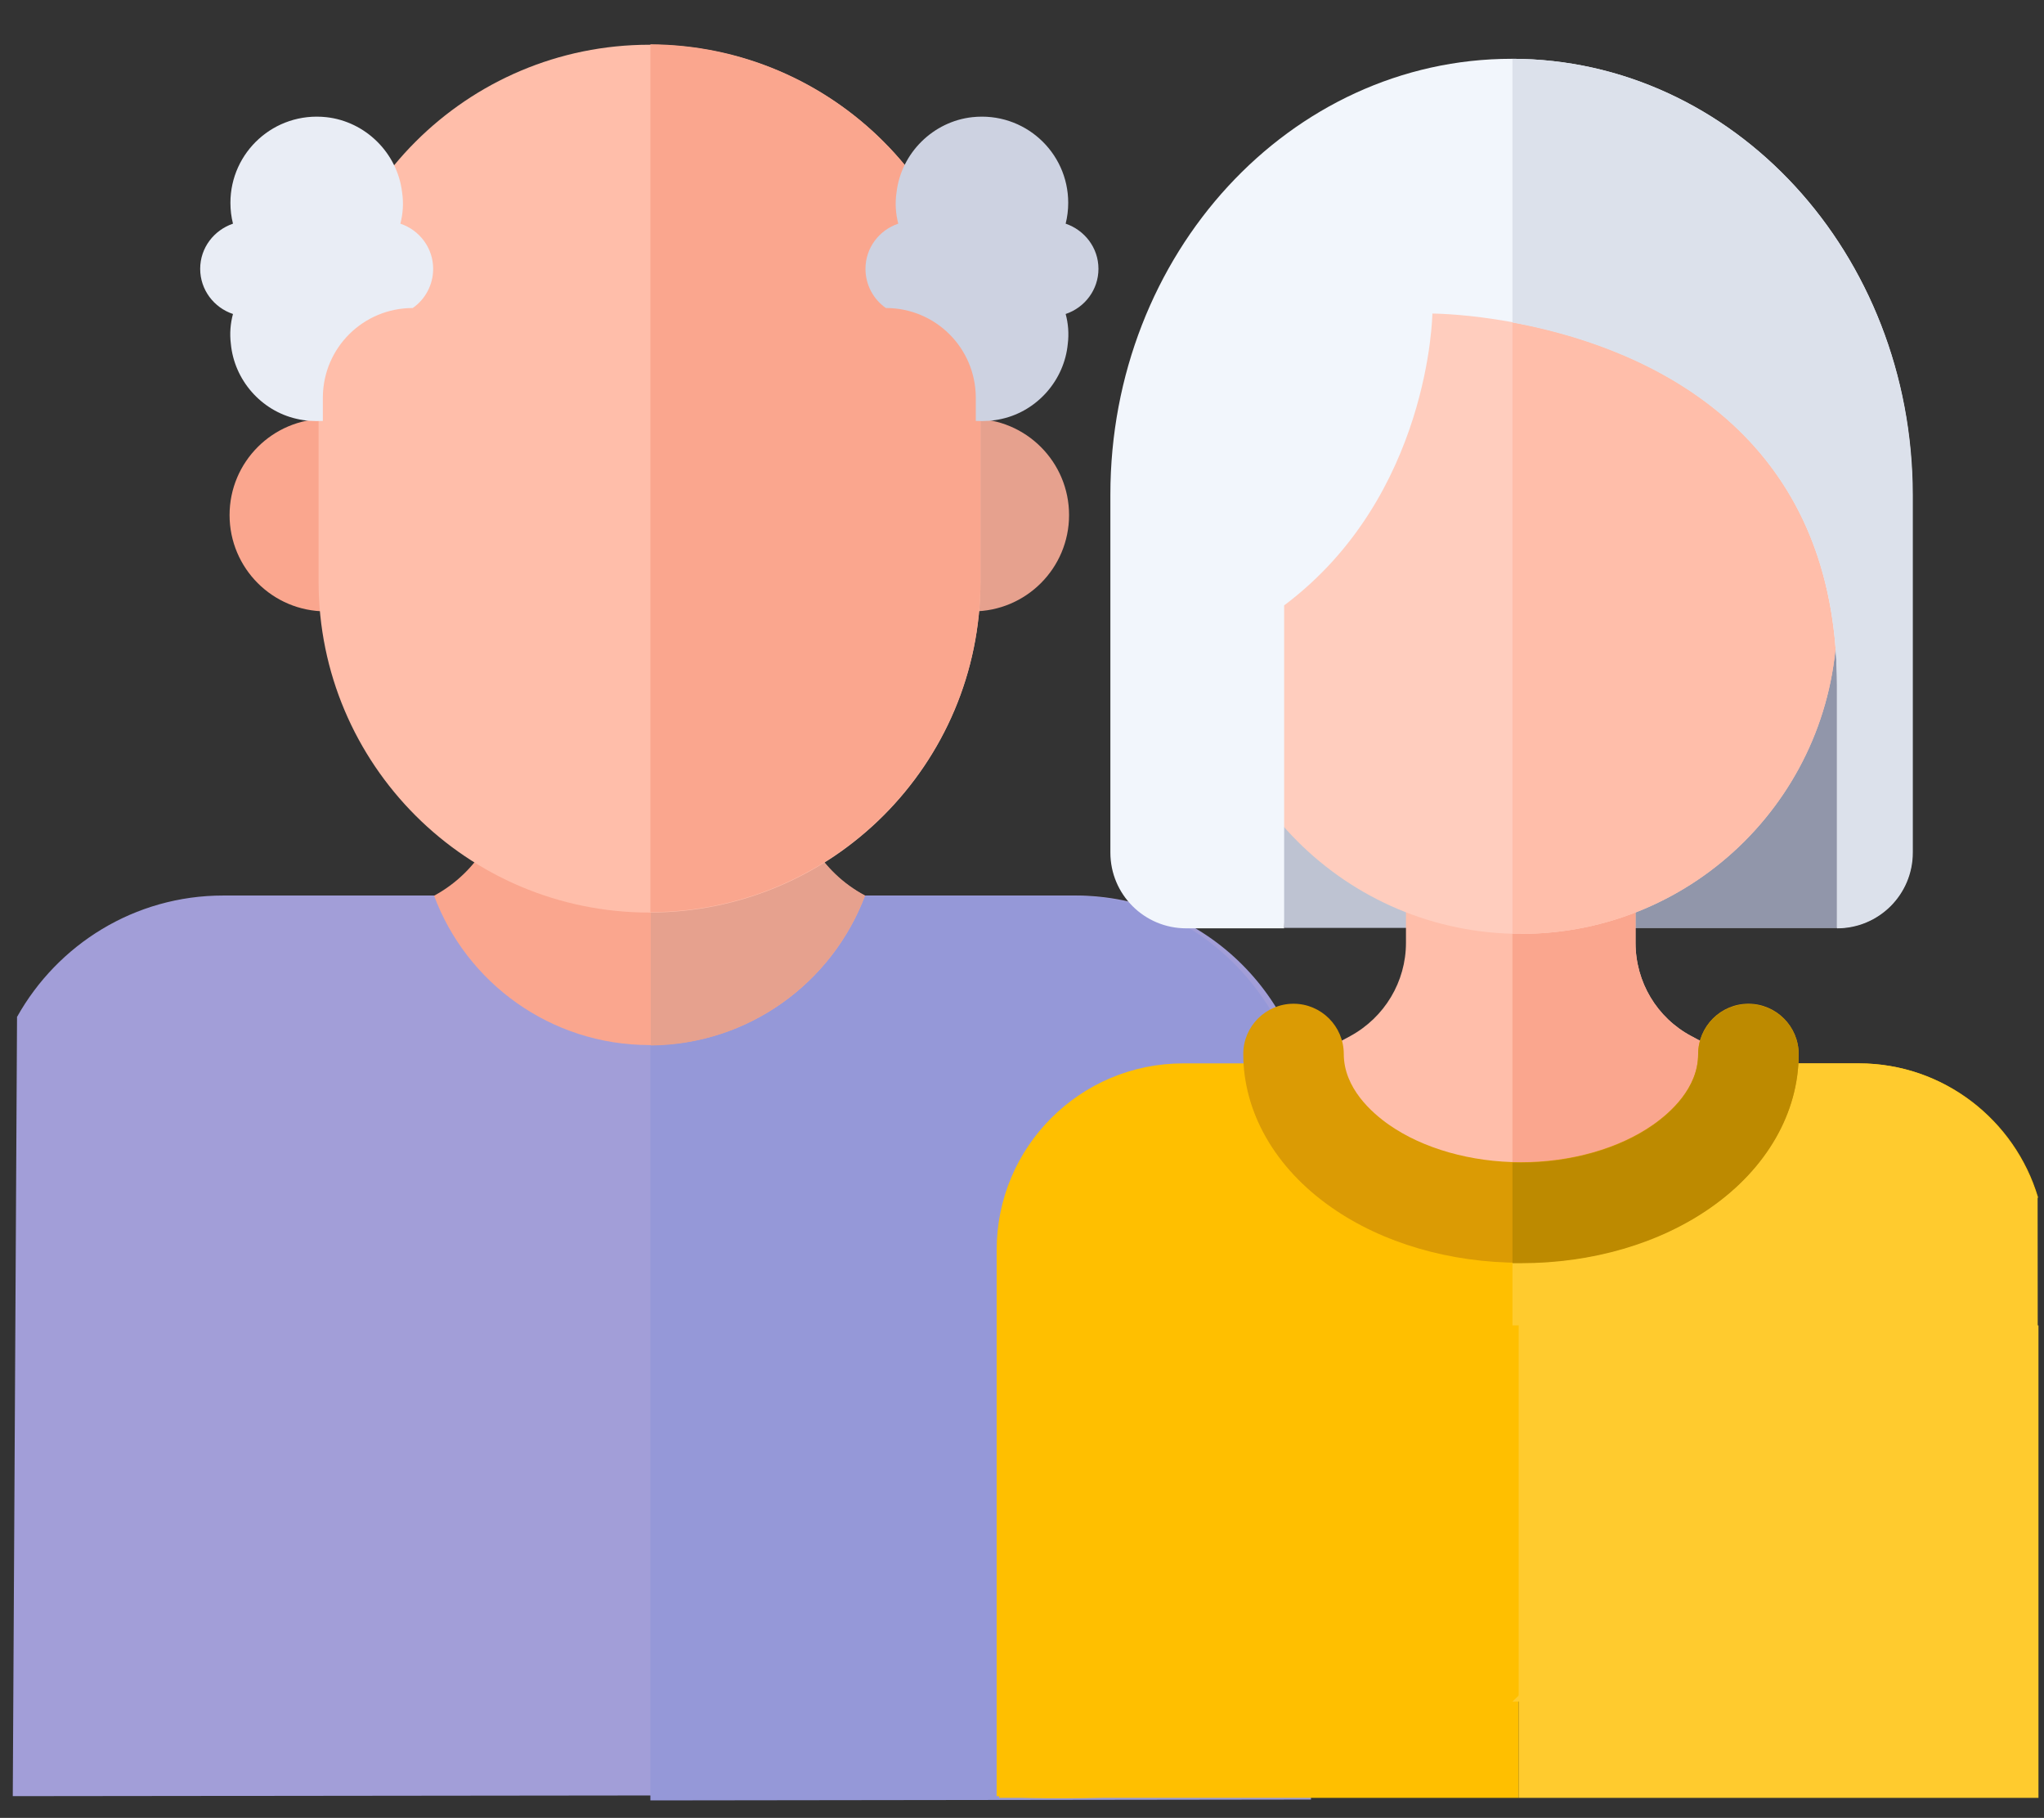 <?xml version="1.0" encoding="utf-8"?>
<!-- Generator: Adobe Illustrator 24.0.1, SVG Export Plug-In . SVG Version: 6.00 Build 0)  -->
<svg version="1.1" id="Capa_1" xmlns="http://www.w3.org/2000/svg" xmlns:xlink="http://www.w3.org/1999/xlink" x="0px" y="0px"
	 viewBox="0 0 479.9 426.7" style="enable-background:new 0 0 479.9 426.7;" xml:space="preserve">
<rect x="0" y="0" width="479.9" height="426.7" fill="#333333" stroke="none"/>
<style type="text/css">
	.st0{fill:#FAA68E;}
	.st1{fill:#E6A18E;}
	.st2{fill:#A29ED8;}
	.st3{fill:#9598D8;}
	.st4{fill:#FFBEAA;}
	.st5{fill:#E9EDF5;}
	.st6{fill:#CDD2E1;}
	.st7{fill:#BEC3D2;}
	.st8{fill:#9196AA;}
	.st9{fill:#FFBF00;}
	.st10{fill:#FFCB2E;}
	.st11{fill:#FFCDBE;}
	.st12{fill:#F2F6FC;}
	.st13{fill:#DCE1EB;}
	.st14{fill:#DB9B04;}
	.st15{fill:#BD8A00;}
</style>
<g>
	<g>
		<g>
			<circle class="st0" cx="76.5" cy="120.9" r="22.6"/>
		</g>
		<g>
			<circle class="st1" cx="228.4" cy="120.9" r="22.6"/>
		</g>
	</g>
	<g>
		<path class="st2" d="M252.5,210.2H52.4c-20.8,0-38.9,11.5-48.4,28.5c31.3,106,269,182.6,280.4,181.1c8.4-3.5,16.2-8.8,23.5-16.7
			V265.5C307.8,235,283.1,210.2,252.5,210.2L252.5,210.2z"/>
		<polyline class="st2" points="273,421.3 3,421.6 4,238.7 		"/>
	</g>
	<g>
		<path class="st3" d="M307.8,422.4V271.1c0-33.6-24.8-60.8-55.3-60.8v0h-99.8v212.3"/>
	</g>
	<g>
		<path class="st0" d="M152.5,245.3c23.2,0,42.9-14.6,50.6-35.1l-0.1,0c-10.2-5.4-16.5-16-16.5-27.6v-30.2h-68v30.2
			c0,11.5-6.4,22.1-16.5,27.6l-0.1,0C109.5,230.7,129.3,245.3,152.5,245.3z"/>
	</g>
	<g>
		<path class="st1" d="M203.1,210.2L203.1,210.2c-10.3-5.5-16.6-16.1-16.6-27.6v-30.2h-33.7v93C175.8,245.2,195.4,230.6,203.1,210.2
			L203.1,210.2z"/>
	</g>
	<g>
		<path class="st4" d="M152.5,214.2c-42.9,0-77.7-34.8-77.7-77.7V88.2c0-42.9,34.8-77.7,77.7-77.7s77.7,34.8,77.7,77.7v48.3
			C230.2,179.4,195.4,214.2,152.5,214.2z"/>
	</g>
	<g>
		<path class="st0" d="M152.7,10.4v203.7c42.8-0.1,77.5-34.9,77.5-77.7V88.2C230.2,45.3,195.5,10.6,152.7,10.4z"/>
	</g>
	<g>
		<g>
			<path class="st5" d="M96.9,72.3c2.9-2,4.8-5.4,4.8-9.2c0-4.9-3.2-9.1-7.7-10.6c0.6-2.3,0.8-4.8,0.4-7.4
				c-1.1-9.2-8.6-16.6-17.8-17.6c-12.2-1.3-22.5,8.2-22.5,20.1c0,1.7,0.2,3.3,0.6,4.9c-4.4,1.5-7.7,5.6-7.7,10.6
				c0,4.9,3.2,9.1,7.7,10.6c-0.6,2.2-0.8,4.6-0.5,7c0.8,8.5,7.1,15.7,15.4,17.6c2.1,0.5,4.2,0.6,6.2,0.5v-5.6
				C75.9,81.6,85.3,72.3,96.9,72.3L96.9,72.3z"/>
		</g>
		<g>
			<path class="st6" d="M208,72.3c-2.9-2-4.8-5.4-4.8-9.2c0-4.9,3.2-9.1,7.7-10.6c-0.6-2.3-0.8-4.8-0.4-7.4
				c1.1-9.2,8.6-16.6,17.8-17.6c12.2-1.3,22.5,8.2,22.5,20.1c0,1.7-0.2,3.3-0.6,4.9c4.4,1.5,7.7,5.6,7.7,10.6
				c0,4.9-3.2,9.1-7.7,10.6c0.6,2.2,0.8,4.6,0.5,7c-0.8,8.5-7.1,15.7-15.4,17.6c-2.1,0.5-4.2,0.6-6.2,0.5v-5.6
				C229,81.6,219.6,72.3,208,72.3L208,72.3z"/>
		</g>
	</g>
</g>
<g>
	<g>
		<g>
			<path class="st7" d="M431.3,217.8H301.5L288.3,77.5h145.1L431.3,217.8z"/>
		</g>
	</g>
	<g>
		<g>
			<path class="st8" d="M433.4,77.5h-78.3v140.3h76.2L433.4,77.5z"/>
		</g>
	</g>
	<g>
		<path class="st9" d="M249.6,422.1c100.1,0,186.8-57.4,228.9-141.1c-5.4-18.1-22.2-31.4-42-31.4H277.8c-24.2,0-43.8,19.6-43.8,43.8
			v128.2C239.1,422,244.3,422.1,249.6,422.1z"/>
	</g>
	<g>
		<path class="st10" d="M478.4,281c-5.4-18.1-22.2-31.4-42-31.4h-81.3v149.8C408.5,375.2,452.2,333.2,478.4,281L478.4,281z"/>
	</g>
	<g>
		<g>
			<path class="st4" d="M409.2,251.4v-1.7l-12.1-6.5c-8.1-4.3-13.1-12.7-13.1-21.9v-24h-53.9v24c0,9.1-5,17.5-13.1,21.9l-12.1,6.5
				v1.7c0,9.5,2.6,18.4,7,26.1h90.2C406.7,269.8,409.2,260.9,409.2,251.4L409.2,251.4z"/>
		</g>
	</g>
	<g>
		<g>
			<path class="st0" d="M397.1,243.2c-8.1-4.3-13.1-12.7-13.1-21.9v-24h-28.9v80.1h47.1c4.5-7.7,7-16.6,7-26.1v-1.7L397.1,243.2z"/>
		</g>
	</g>
	<g>
		<g>
			<path class="st11" d="M357.1,219.2c-41,0-74.2-33.2-74.2-74.2v-39.1c0-41,33.2-74.2,74.2-74.2c41,0,74.2,33.2,74.2,74.2V145
				C431.3,186,398.1,219.2,357.1,219.2z"/>
		</g>
	</g>
	<g>
		<g>
			<path class="st4" d="M357.1,31.7c-0.7,0-1.3,0-2,0.1v187.4c0.7,0,1.3,0,2,0c41,0,74.2-33.2,74.2-74.2v-39.1
				C431.3,65,398.1,31.7,357.1,31.7L357.1,31.7z"/>
		</g>
	</g>
	<g>
		<g>
			<path class="st12" d="M431.3,217.8v-57c0-87.2-95-87.2-95-87.2s-0.5,42.8-34.8,68.5v75.8h-23c-9.8,0-17.8-7.9-17.8-17.8v-84
				c0-56.5,42.2-102.3,94.2-102.3S449,59.5,449,116v84C449,209.9,441.1,217.8,431.3,217.8z"/>
		</g>
	</g>
	<g>
		<g>
			<path class="st13" d="M355.1,13.8v61.9c27.7,5.1,76.2,22.9,76.2,85.2v57c9.8,0,17.8-7.9,17.8-17.8v-84
				C449,59.6,407,13.9,355.1,13.8z"/>
		</g>
	</g>
	<g>
		<g>
			<path class="st14" d="M357.1,296.4c-16.7,0-32.5-4.6-44.5-13c-13.2-9.2-20.7-22.3-20.7-36c0-6.5,5.3-11.8,11.8-11.8
				s11.8,5.3,11.8,11.8c0,8,6.6,13.8,10.6,16.6c8,5.6,19.3,8.8,31,8.8s23-3.2,31-8.8c4-2.8,10.6-8.6,10.6-16.6
				c0-6.5,5.3-11.8,11.8-11.8s11.8,5.3,11.8,11.8c0,13.7-7.5,26.8-20.7,36C389.6,291.8,373.7,296.4,357.1,296.4L357.1,296.4z"/>
		</g>
	</g>
	<g>
		<g>
			<path class="st15" d="M410.5,235.7c-6.5,0-11.8,5.3-11.8,11.8c0,8-6.6,13.8-10.6,16.6c-8,5.6-19.3,8.8-31,8.8c-0.7,0-1.3,0-2,0
				v23.6c0.7,0,1.3,0,2,0c16.7,0,32.5-4.6,44.5-13c13.2-9.2,20.7-22.3,20.7-36C422.3,240.9,417,235.7,410.5,235.7L410.5,235.7z"/>
		</g>
	</g>
</g>
<rect x="234.6" y="311.1" class="st9" width="122" height="110.9"/>
<rect x="356.6" y="311.1" class="st10" width="122" height="110.9"/>
<polyline class="st10" points="355.1,399.4 478.5,399.1 478.4,281 "/>
</svg>

